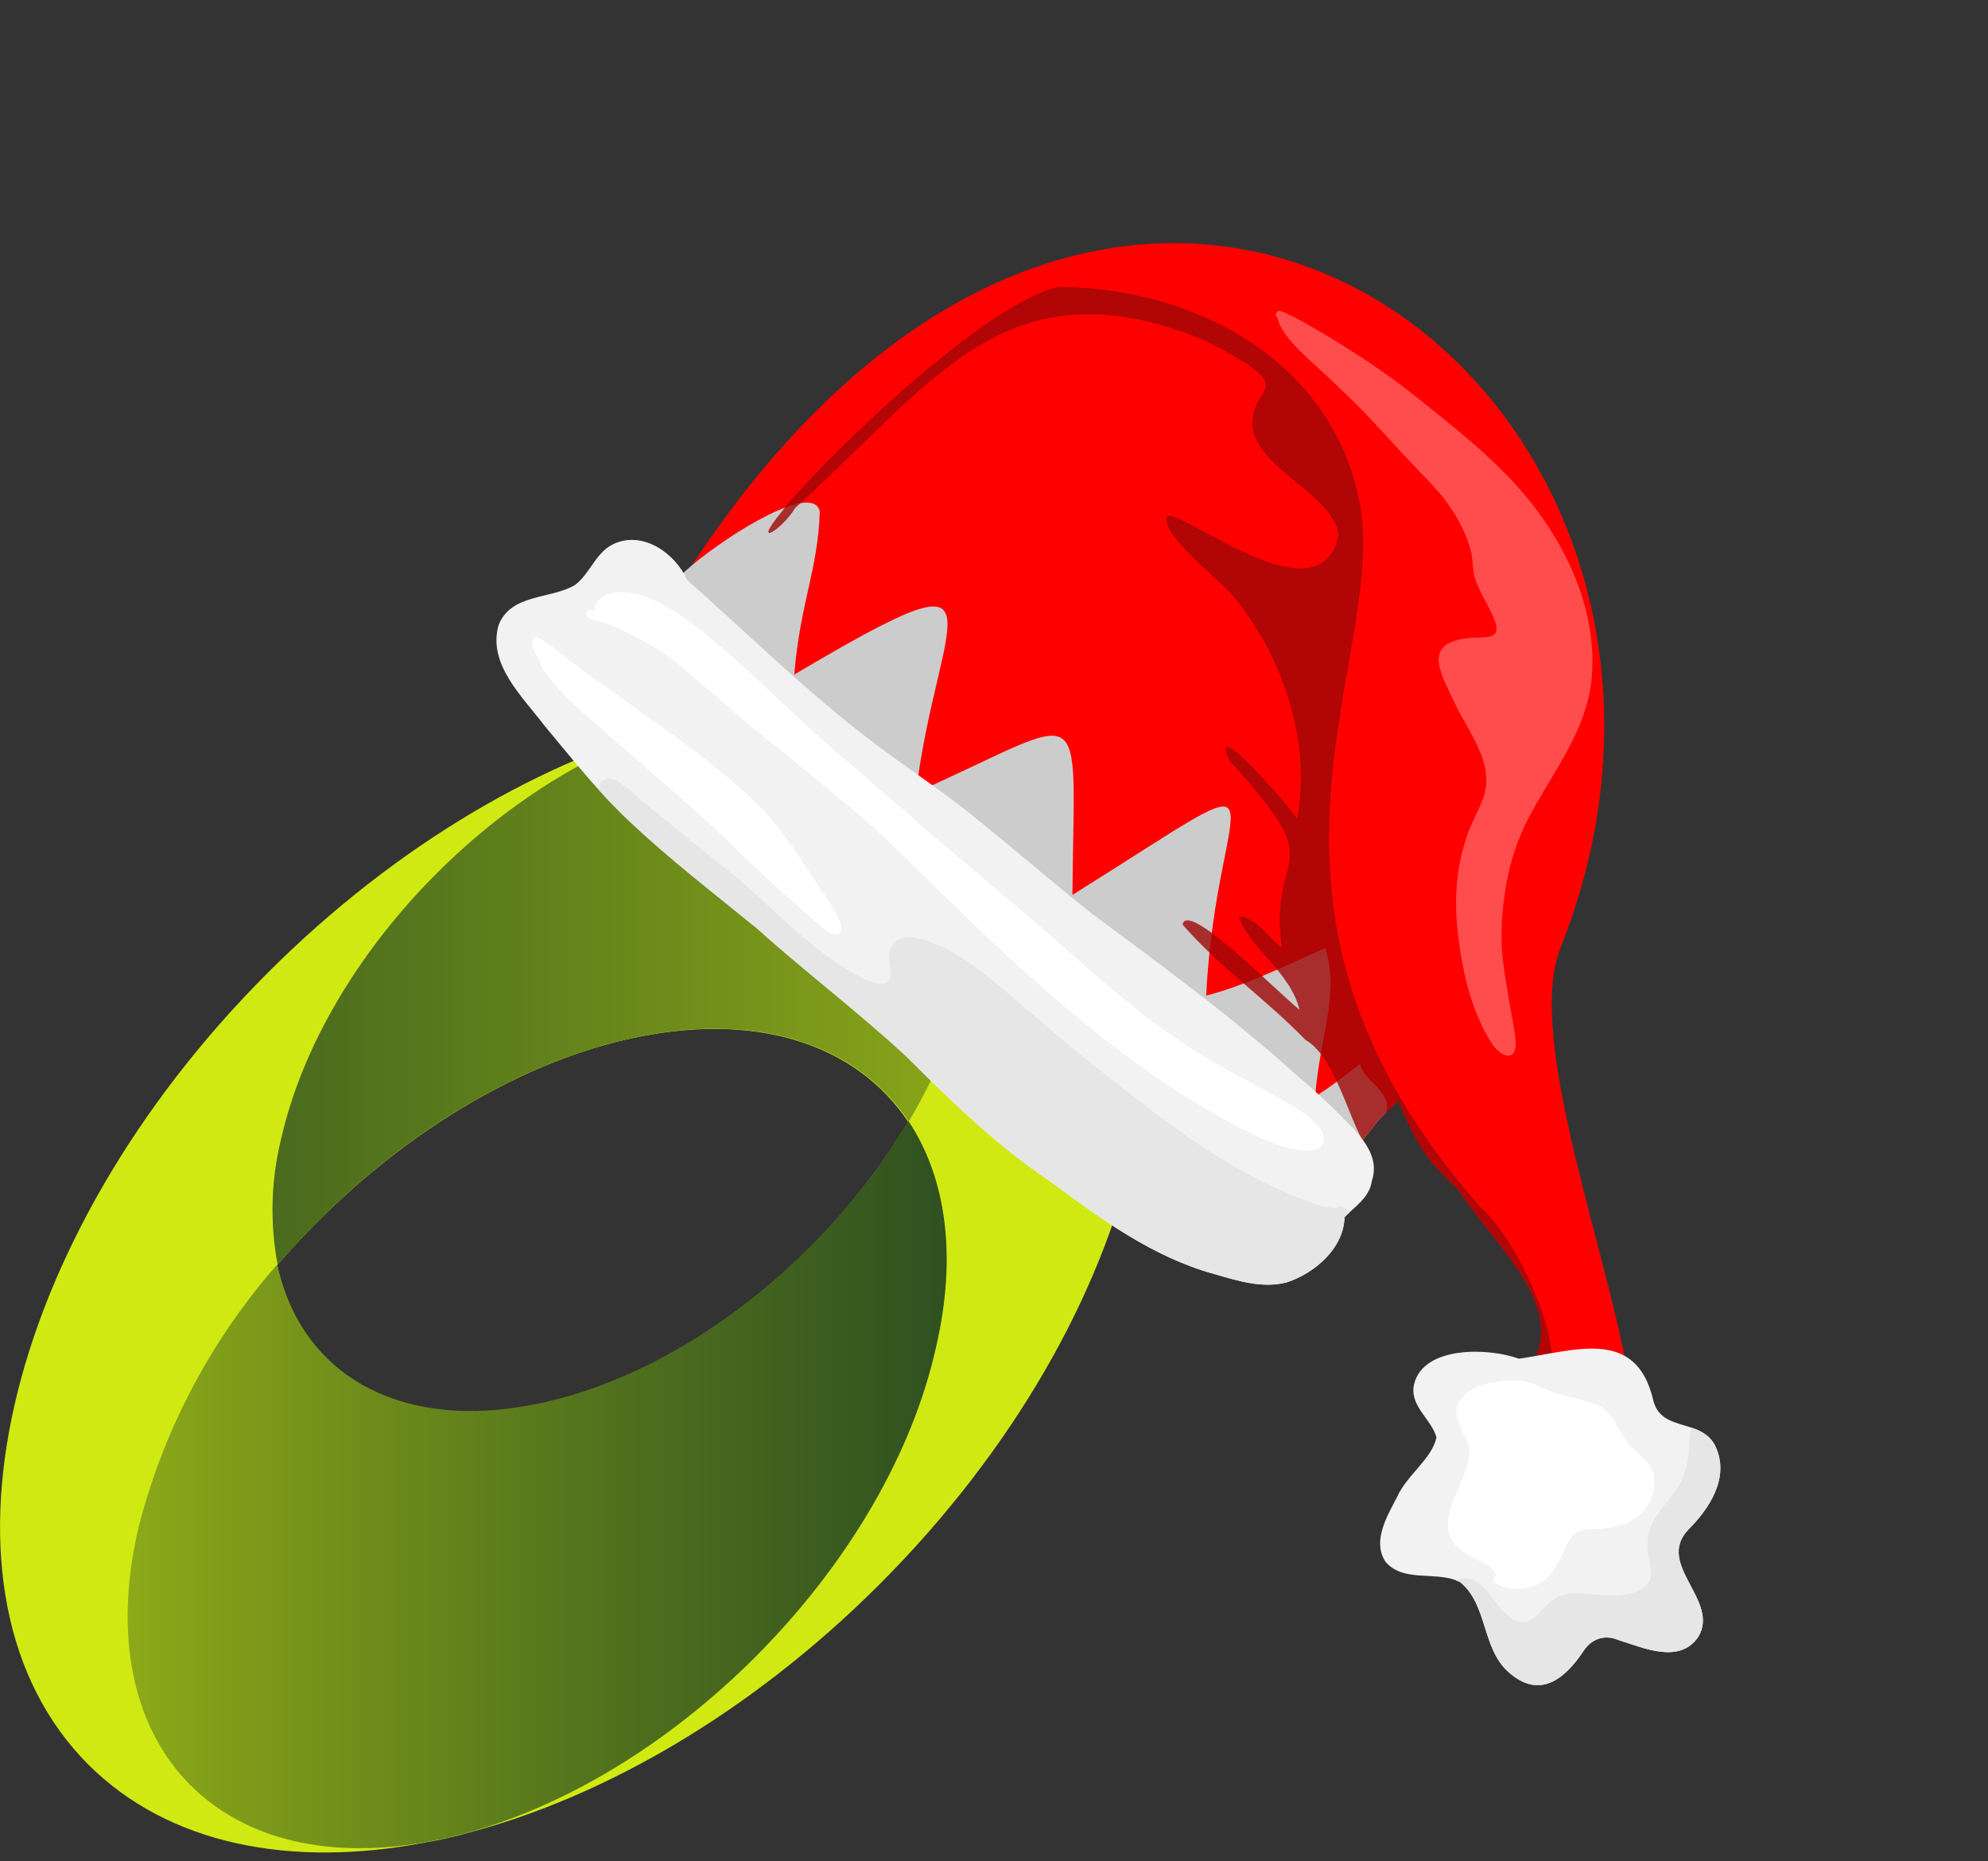 <svg width="641" height="600" viewBox="0 0 641 600" fill="none" xmlns="http://www.w3.org/2000/svg">
<rect x="0" y="0" width="641" height="600" fill="#333333" stroke="none"/>
<g clip-path="url(#clip0_1012_2)">
<path fill-rule="evenodd" clip-rule="evenodd" d="M341.747 255.412C315.593 229.331 275.816 221.755 231.741 230.424C229.92 230.788 228.026 231.153 226.131 231.59C224.237 232.1 222.343 232.537 220.449 233.047C175.791 244.484 128 272.022 86.475 313.475C-0.073 400.022 -25.862 514.327 28.412 568.819C54.275 594.682 93.76 602.404 137.398 593.953C139.584 593.589 141.769 593.152 143.955 592.642C146.213 592.132 148.472 591.622 150.657 590.966C194.951 579.383 242.45 551.918 283.684 510.684C370.159 424.063 396.167 309.832 341.747 255.412ZM202.382 335.039C243.761 325.641 276.18 336.714 292.791 361.63C267.074 405.122 221.469 441.912 175.718 452.33C129.894 462.748 97.038 443.806 89.389 407.89C120.06 372.266 161.221 344.364 202.6 334.966L202.382 335.039Z" fill="#D1E912"/>
<path fill-rule="evenodd" clip-rule="evenodd" d="M293.009 361.557C276.326 336.642 243.98 325.568 202.6 334.966C161.221 344.291 120.059 372.193 89.535 407.818C86.985 394.267 87.349 380.353 90.7 366.948C104.178 307.938 161.439 249.147 220.449 232.974C222.343 232.464 224.237 231.954 226.131 231.517C228.025 231.08 229.92 230.715 231.741 230.351C289.366 220.079 324.772 257.743 311.368 316.753C307.579 332.562 301.387 347.642 293.009 361.557Z" fill="url(#paint0_linear_1012_2)"/>
<path fill-rule="evenodd" clip-rule="evenodd" d="M150.657 590.894C148.399 591.476 146.213 592.059 143.955 592.569C141.769 593.006 139.511 593.516 137.398 593.88C69.938 605.901 28.776 561.971 44.512 493.054C52.453 461.436 67.898 432.15 89.389 407.672C97.111 443.588 129.894 462.456 175.718 452.038C221.614 441.694 267.147 404.831 292.863 361.338C304.884 379.333 308.745 404.466 301.824 434.263C286.452 503.399 219.502 571.952 150.657 590.894Z" fill="url(#paint1_linear_1012_2)"/>
</g>
<path d="M489.802 456.326C487.438 453.092 495.869 452.824 496.746 450.234C496.894 449.795 496.843 449.346 496.508 448.766C499.26 448.043 493.289 449.195 496.252 444.48C496.206 444.439 495.784 435.951 495.74 435.912C501.153 420.753 486.867 405.806 474.229 389.32C474.229 389.32 474.229 389.32 474.206 389.3C473.656 388.732 471.943 385.952 469.961 383.385C461.489 375.099 457.214 370.861 450.865 354.559C450.586 355.286 448.868 356.763 446.955 358.554C445.82 359.697 444.602 360.93 443.624 362.173C442.379 364.032 440.878 365.498 439.354 367.718C438.84 368.48 438.31 369.306 437.788 370.304C437.149 371.481 436.523 372.874 435.938 374.586C428.776 371.317 421.618 367.724 414.507 363.85C414.463 363.852 414.441 363.833 414.395 363.792C342.937 325.39 273.744 260.883 223.116 200.512C220.87 197.829 218.647 195.169 216.49 192.523C216.903 191.874 217.292 191.207 217.707 190.602C219.451 187.768 221.243 185.016 223.018 182.329L223.039 182.306C366.46 -35.154 573.432 129.188 503.093 305.794C483.958 353.567 573.564 521.059 489.802 456.326Z" fill="#FF0000"/>
<path d="M489.202 428.043C489.194 428.081 489.184 428.117 489.18 428.154C489.178 428.16 489.175 428.166 489.176 428.173C489.182 428.13 489.192 428.086 489.202 428.043Z" fill="#FF0000"/>
<path d="M437.79 370.302C432.6 370.527 424.411 368.05 414.508 363.848C414.464 363.851 414.443 363.832 414.397 363.791C378.266 348.494 319.402 310.715 298.498 300.529C273.822 273.281 237.676 236.876 223.117 200.51C221.73 197.09 220.533 193.634 219.577 190.188C218.817 190.405 218.202 190.55 217.709 190.6C214.206 190.981 217.164 187.236 223.02 182.328L223.04 182.305C235.836 171.584 262.217 155.431 264.329 164.894C263.708 183.98 258.016 194.145 256.101 217.478C327.737 175.099 302.481 197.482 295.333 255.529C352.292 230.149 346.311 222.898 345.786 288.523C420.204 241.956 392.312 252.267 388.919 320.985C400.18 318.033 411.061 313.041 427.28 305.641C432.02 320.191 425.659 333.535 424.038 353.519C429.139 350.377 433.858 346.611 438.627 342.929C438.677 347.72 449.011 351.895 446.958 358.554C445.824 359.697 444.605 360.93 443.627 362.172C442.382 364.031 440.881 365.498 439.357 367.717C438.841 368.475 438.31 369.303 437.79 370.302Z" fill="#CCCCCC"/>
<path opacity="0.8" d="M476.944 388.728C390.382 290.108 448.392 212.92 438.269 161.54C429.315 116.069 385.092 92.701 341.155 92.468C314.189 99.176 258.693 155.511 252.196 164.8C241.888 177.198 252.191 170.798 256.411 163.752C301.342 123.076 324.55 83.743 388.074 109.546C421.598 126.548 402.598 123.039 403.85 137.863C406.093 151.617 429.639 159.28 431.629 172.405C425.422 203.413 372.651 156.842 376.252 168.151C376.549 173.851 393.357 187.422 396.437 190.765C412.846 209.906 422.989 237.529 418.275 264.016C416.776 261.225 389.758 229.71 396.222 245.018C430.23 282.004 408.879 272.232 413.276 305.507C409.897 303.28 404.714 295.355 399.432 295.457C402.604 305.372 416.09 313.357 419.013 325.566C410.145 318.228 382.87 290.298 381.292 298.068C393.003 311.621 408.092 322.006 420.88 335.216C430.028 340.409 434.496 359.06 439.357 367.714C440.879 365.496 442.382 364.028 443.627 362.169C446.181 358.877 450.4 355.722 450.868 354.555C457.219 370.859 461.492 375.095 469.964 383.382C471.944 385.95 473.659 388.729 474.209 389.296C474.232 389.317 474.232 389.317 474.232 389.317C486.87 405.803 501.158 420.751 495.743 435.908C495.789 435.949 496.211 444.437 496.255 444.476C493.29 449.189 499.263 448.036 496.511 448.762C496.848 449.344 496.895 449.794 496.749 450.231C508.257 440.647 490.809 400.907 476.944 388.728ZM400.932 186.111C401.046 186.212 401.314 186.046 401.588 186.652C401.362 186.451 401.136 186.293 400.932 186.111Z" fill="#9F0707"/>
<path d="M414.914 413.422C407.086 415.479 399.104 412.931 391.578 410.761C371.677 405.289 354.946 392.973 338.599 380.861C321.401 369.332 306.581 354.947 291.994 340.363C276.481 326.025 259.581 313.27 243.866 299.147C230.105 287.9 216.044 277.155 203.131 264.932C199.639 261.7 196.339 258.273 193.156 254.746C187.05 248.005 181.351 240.883 175.523 233.915C168.563 224.675 157.104 214.146 160.784 201.473C164.829 191.295 177.566 193.267 185.44 188.571C190.43 184.766 192.214 177.634 198.357 175.148C207.703 171.219 217.835 178.574 221.591 186.999C239.837 203.196 257.35 220.346 276.547 235.495C287.443 244.124 299.12 251.708 310.126 260.202C324.108 271.211 337.5 282.958 351.405 294.065C373.855 310.754 396.47 327.203 417.295 345.949C422.447 350.385 427.556 354.86 432.335 359.695C437.85 365.358 445.264 372.031 442.32 380.764C441.645 385.325 438.247 387.996 435.144 390.855C434.59 391.372 434.041 391.894 433.518 392.43C433.301 402.442 423.876 410.499 414.914 413.422Z" fill="#F2F2F2"/>
<path d="M521.713 528.696C517.392 526.89 513.094 528.351 510.597 532.263C504.3 541.647 496.189 548.002 486.138 538.844C477.811 531.173 479.575 517.157 470.809 510.071C470.388 509.86 469.946 509.672 469.528 509.501C462.179 506.673 452.428 510.072 446.771 503.554C442.288 496.899 447.36 488.577 450.562 482.452C453.472 475.742 461.888 470.144 463.157 463.36C461.513 457.439 454.249 453.144 455.981 446.162C459.067 433.767 480.2 434.502 489.722 438.038C507.503 435.554 527.564 427.67 533.071 451.462C534.687 458.008 540.331 458.553 545.445 460.288C548.67 461.363 551.688 462.945 553.336 466.76C557.602 476.63 551.114 486.415 544.318 493.204C533.725 504.459 554.621 515.936 547.606 527.685C541.557 536.646 529.842 531.241 521.713 528.696Z" fill="#F2F2F2"/>
<path d="M521.713 528.696C517.392 526.89 513.094 528.351 510.597 532.263C504.3 541.647 496.189 548.002 486.138 538.844C477.811 531.173 479.575 517.157 470.809 510.071C470.388 509.86 469.946 509.672 469.528 509.501C471.95 508.282 475.01 508.765 477.187 510.656C480.199 513.206 481.985 516.819 484.766 519.489C487.557 522.29 491.16 524.675 494.672 521.542C497.235 519.474 499.056 516.464 502.107 514.991C504.815 513.539 507.961 513.653 510.937 513.817C513.979 514.001 517.01 514.334 520.065 514.368C524.16 514.187 529.289 513.666 531.731 509.909C533.055 507.637 531.996 504.991 531.638 502.604C531.146 499.774 531.058 496.856 531.707 494.065C533.183 488.193 538.314 484.103 541.217 479.093C542.935 476.195 543.922 472.933 544.345 469.575C544.785 466.518 544.307 463.171 545.446 460.286C548.672 461.362 551.689 462.944 553.338 466.758C557.603 476.629 551.116 486.413 544.32 493.202C533.727 504.457 554.622 515.934 547.608 527.683C541.557 536.646 529.842 531.241 521.713 528.696Z" fill="#E6E6E6"/>
<path d="M414.914 413.422C407.086 415.479 399.104 412.931 391.577 410.761C371.677 405.289 354.946 392.973 338.599 380.861C321.401 369.332 306.581 354.947 291.994 340.363C276.481 326.025 259.581 313.27 243.866 299.147C230.105 287.9 216.044 277.155 203.131 264.932C199.639 261.7 196.339 258.273 193.156 254.746C193.026 251.135 196.306 249.971 199.253 251.913C204.442 255.518 208.952 260.018 213.956 263.872C220.856 269.531 227.795 275.15 234.798 280.672C244.79 288.641 253.524 298.102 263.631 305.932C266.688 308.345 285.124 322.224 286.974 315.201C287.577 312.075 285.759 308.763 287.228 305.743C289.778 300.283 296.92 302.293 301.272 304.187C309.165 307.299 315.821 312.713 322.371 317.977C332.025 326.022 341.338 334.466 351.206 342.259C369.267 356.553 387.236 371.361 408.071 381.466C411.154 382.982 414.292 384.372 417.468 385.7C421.866 387.326 426.288 389.479 431.062 389.49C431.406 388.93 432.141 388.729 432.734 389.012C433.062 389.227 433.429 389.311 433.793 389.443C434.376 389.816 434.6 390.439 435.146 390.853C434.592 391.37 434.043 391.892 433.52 392.428C433.301 402.442 423.876 410.499 414.914 413.422Z" fill="#E6E6E6"/>
<path opacity="0.3" d="M488.732 336.809C488.498 342.741 483.406 340.207 481.216 336.705C474.672 326.708 471.806 314.478 470.299 302.796C468.906 292.429 469.156 281.774 472.285 271.731C473.594 266.825 476.243 262.465 478.058 257.757C482.464 246.336 473.332 236.035 468.829 226.177C464.108 216.454 458.563 206.96 474.181 205.645C479.487 205.268 484.788 206.451 481.531 199.042C479.602 194.414 476.548 190.257 475.27 185.367C474.795 182.714 474.914 179.974 474.182 177.355C472.622 171.517 469.652 166.244 466.109 161.41C463.401 157.868 460.261 154.698 457.177 151.494C450.795 144.884 444.717 137.868 438.293 131.335C435.228 128.266 432.101 125.257 428.93 122.294C424.04 117.405 413.016 109.045 411.944 102.45C411.469 102.178 411.27 101.53 411.44 101.026C411.647 100.417 412.361 100.031 412.977 100.266C415.869 101.402 418.764 102.99 421.424 104.491C433.827 111.543 445.886 119.338 457.029 128.244C469.489 138.286 482.326 148.186 492.515 160.629C505.637 176.649 514.941 197.219 513.265 218.272C511.799 235.752 500.104 249.616 492.364 264.671C489.305 270.816 487.141 277.386 485.852 284.124C484.247 292.844 483.578 301.879 484.729 310.686C485.307 315.165 486.072 319.616 486.848 324.063C487.484 328.308 488.65 332.509 488.732 336.809Z" fill="white"/>
<path d="M425.111 363.151C426.9 365.2 427.893 369.191 424.759 370.469C418.66 372.443 408.808 368.019 403.198 365.341C360.418 343.919 325.94 309.91 292.13 276.771C277.709 262.284 261.59 250.098 245.886 237.137C238.892 231.375 231.953 225.547 225.166 219.538C221.465 216.236 217.629 213.075 213.502 210.318C207.787 206.61 201.786 203.428 195.45 200.994C193.226 199.988 188.149 199.934 189.192 197.247C190.015 195.921 191.332 197.086 192.411 197.333C190.911 196.178 192.201 194.165 193.303 193.181C194.719 191.815 196.708 191.211 198.626 190.987C210.828 189.433 226.547 203.59 235.535 211.137C244.64 219.237 253.406 227.902 262.455 236.009C272.565 245.201 283.015 253.899 293.329 262.846C307.389 275.303 322.017 287.096 336.2 299.411C345.586 307.61 354.807 316.003 364.516 323.818C374.01 331.565 384.151 338.448 394.834 344.421C400.162 347.4 405.583 350.216 410.948 353.124C415.929 356.014 421.303 358.732 425.111 363.151Z" fill="white"/>
<path d="M270.53 296.439C271.488 298.19 271.925 301.872 268.889 301.311C265.095 299.753 262.276 296.429 259.152 293.854C259.149 293.851 259.142 293.845 259.136 293.84C259.136 293.84 259.129 293.834 259.125 293.831C257.674 292.521 256.335 291.317 254.913 290.043C254.956 290.081 254.995 290.119 255.036 290.155C248.286 284.234 241.911 278.212 235.505 271.96C227.164 263.888 218.451 256.305 209.681 248.719C205.292 244.895 200.898 241.074 196.512 237.243C188.525 230.278 179.955 223.516 174.278 214.418C174.087 214.042 174.092 213.674 174.215 213.363C173.261 211.844 172.39 210.282 171.695 208.651C171.435 208.187 171.515 207.67 171.787 207.281C171.707 207.166 171.649 207.037 171.616 206.903C171.459 205.092 173.23 205.123 174.405 206.038C178.737 208.703 182.541 212.116 186.622 215.129C191.301 218.627 196.103 221.958 200.848 225.365C212.859 234.104 225.194 242.446 236.474 252.138C242.055 256.905 247.366 262.053 251.827 267.892C256.274 273.737 260.13 280 264.225 286.091C266.408 289.482 268.867 292.749 270.53 296.439Z" fill="white"/>
<path d="M530.56 486.395C527.608 490.53 522.538 492.144 517.685 492.673C514.047 493.326 509.605 492.276 506.857 495.335C505.039 497.574 504.25 500.426 502.866 502.93C501.318 505.92 499.427 508.561 496.589 510.335C492.721 512.633 485.445 513.274 481.949 510.114C481.504 509.618 481.434 508.894 481.853 508.352C482.006 508.159 482.213 508.015 482.44 507.928C480.646 503.796 475.555 502.997 472.203 500.584C460.458 493.198 471.384 480.889 473.3 471.263C475.385 463.484 468.444 460.118 469.765 453.508C472.204 446.259 482.859 444.78 489.5 445.076C493.597 445.356 497.176 447.518 500.954 448.903C504.84 450.214 508.883 450.952 512.791 452.188C520.528 454.27 520.502 459.825 524.79 465.134C526.772 467.698 529.603 469.429 531.604 471.953C534.699 476.268 533.487 482.31 530.56 486.395Z" fill="white"/>
<defs>
<linearGradient id="paint0_linear_1012_2" x1="-498.123" y1="318.266" x2="547.401" y2="318.266" gradientUnits="userSpaceOnUse">
<stop offset="0.33" stop-color="#103423"/>
<stop offset="0.41" stop-color="#224521"/>
<stop offset="0.59" stop-color="#52721D"/>
<stop offset="0.84" stop-color="#9DB917"/>
<stop offset="1" stop-color="#D1E912"/>
</linearGradient>
<linearGradient id="paint1_linear_1012_2" x1="554.278" y1="478.701" x2="-108.315" y2="478.701" gradientUnits="userSpaceOnUse">
<stop offset="0.15" stop-color="#103423"/>
<stop offset="0.23" stop-color="#183B22"/>
<stop offset="0.37" stop-color="#2E5020"/>
<stop offset="0.54" stop-color="#51711D"/>
<stop offset="0.74" stop-color="#83A019"/>
<stop offset="0.95" stop-color="#C1DA13"/>
<stop offset="1" stop-color="#D1E912"/>
</linearGradient>
<clipPath id="clip0_1012_2">
<rect width="373" height="373" fill="white" transform="translate(0 227)"/>
</clipPath>
</defs>
</svg>
